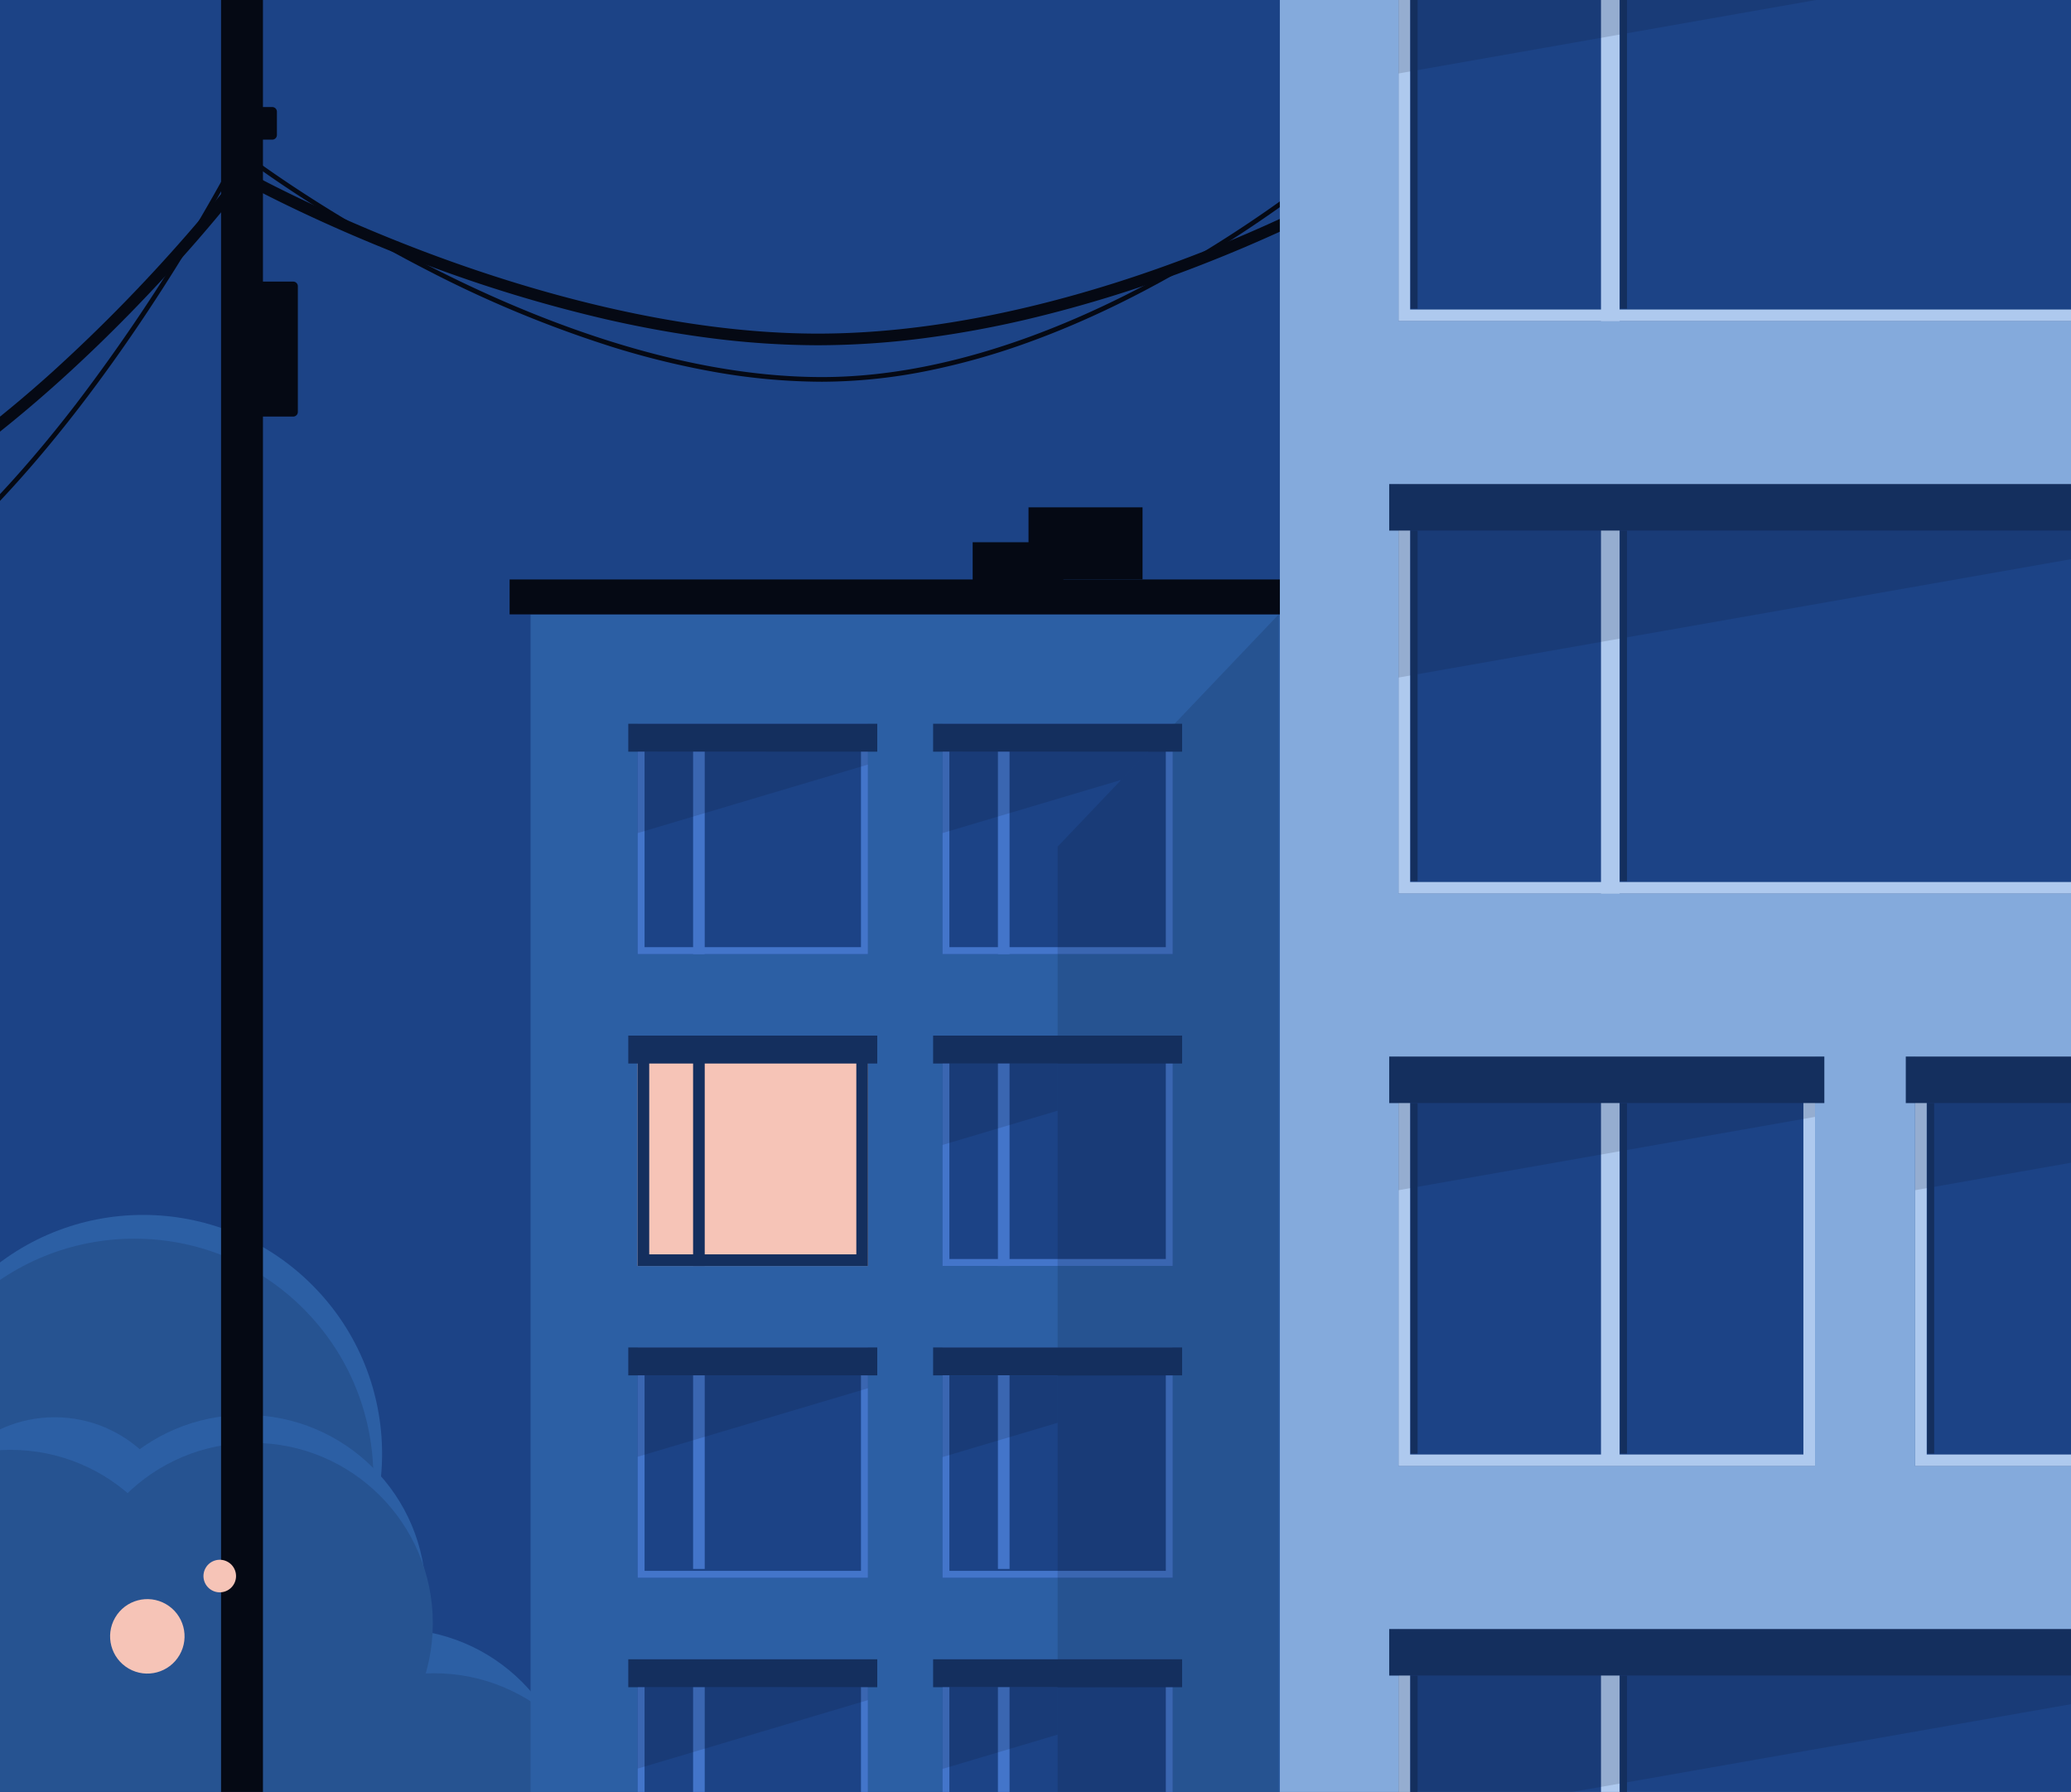 <svg xmlns="http://www.w3.org/2000/svg" xmlns:xlink="http://www.w3.org/1999/xlink" width="890" height="770" viewBox="0 0 890 770"><defs><clipPath id="b"><rect width="890" height="770"/></clipPath></defs><g id="a" clip-path="url(#b)"><rect width="890" height="770" fill="#1c4386"/><rect width="890" height="770" fill="#1c4386"/><path d="M4353.233,3644.036a268.666,268.666,0,0,1-45.627-4.11,356.278,356.278,0,0,1-44.433-10.826,499.817,499.817,0,0,1-79.271-32.825c-10.624-5.444-21.332-11.34-31.828-17.526-8.4-4.948-16.678-10.092-24.612-15.288-13.517-8.852-21.453-14.872-21.532-14.932l1.211-1.592c.078.059,7.977,6.05,21.447,14.87a623.962,623.962,0,0,0,56.26,32.7c42.318,21.68,105.882,47.524,168.384,47.524,62.468,0,123.684-29.278,164.038-53.84a547.366,547.366,0,0,0,53.311-37.058c12.676-9.995,20.035-16.783,20.108-16.851l1.358,1.468c-.073.068-7.472,6.894-20.2,16.928-7.469,5.89-15.29,11.721-23.243,17.331-9.943,7.012-20.124,13.7-30.261,19.868-25.812,15.713-51.5,28.234-76.348,37.216a302.925,302.925,0,0,1-43.481,12.276A232.48,232.48,0,0,1,4353.233,3644.036Z" transform="translate(-4000 -3480)" fill="#050914"/><circle cx="102.704" cy="102.704" r="102.704" transform="translate(-83.745 624.755) rotate(-45)" fill="#2c5fa4"/><circle cx="102.704" cy="102.704" r="102.704" transform="translate(-87.493 634.96) rotate(-45)" fill="#265391"/><circle cx="77.5" cy="77.5" r="77.5" transform="translate(92 700)" fill="#2c5fa4"/><circle cx="55.5" cy="55.5" r="55.5" transform="translate(-32 609)" fill="#2c5fa4"/><circle cx="77.5" cy="77.5" r="77.5" transform="translate(28 608)" fill="#2c5fa4"/><circle cx="77.5" cy="77.5" r="77.5" transform="translate(31 620)" fill="#265391"/><circle cx="77.5" cy="77.5" r="77.5" transform="translate(-73 623)" fill="#265391"/><circle cx="77.5" cy="77.5" r="77.5" transform="translate(109 719)" fill="#265391"/><circle cx="77.5" cy="77.5" r="77.5" transform="translate(-16 723)" fill="#265391"/><path d="M4351.509,3628.356a365.42,365.42,0,0,1-45.772-3.02c-14.338-1.82-29.317-4.5-44.523-7.951a613.1,613.1,0,0,1-79.348-24.1c-24.07-9.049-43.986-18.093-56.455-24.087-13.529-6.5-21.486-10.936-21.565-10.98l2.438-4.365-1.219,2.183,1.219-2.183c.078.043,7.946,4.425,21.367,10.874,12.382,5.95,32.159,14.928,56.058,23.909,42.147,15.838,105.471,34.718,167.8,34.718,62.345,0,123.758-18.891,164.3-34.738,22.974-8.981,41.823-17.956,53.59-23.9,12.728-6.433,20.1-10.786,20.171-10.829l2.548,4.3c-.074.044-7.589,4.481-20.464,10.989-11.864,6-30.867,15.045-54.025,24.1a562.89,562.89,0,0,1-76.922,24.107,443.592,443.592,0,0,1-43.726,7.954A358.262,358.262,0,0,1,4351.509,3628.356Z" transform="translate(-4000 -3480)" fill="#050914"/><rect width="340" height="770" transform="translate(550)" fill="#84aadc"/><rect width="322" height="506" transform="translate(228 264)" fill="#2c5fa4"/><rect width="99" height="99" transform="translate(405 311)" fill="#1c4386"/><path d="M3,3V96H96V3H3M0,0H99V99H0Z" transform="translate(405 311)" fill="#4375ca"/><rect width="99" height="99" transform="translate(405 445)" fill="#1c4386"/><path d="M3,3V96H96V3H3M0,0H99V99H0Z" transform="translate(405 445)" fill="#4375ca"/><rect width="99" height="99" transform="translate(274 445)" fill="#f6c4b7"/><path d="M5,5V94H94V5H5M0,0H99V99H0Z" transform="translate(274 445)" fill="#142f5e"/><rect width="99" height="99" transform="translate(405 579)" fill="#1c4386"/><path d="M3,3V96H96V3H3M0,0H99V99H0Z" transform="translate(405 579)" fill="#4375ca"/><rect width="99" height="99" transform="translate(274 579)" fill="#1c4386"/><path d="M3,3V96H96V3H3M0,0H99V99H0Z" transform="translate(274 579)" fill="#4375ca"/><rect width="99" height="99" transform="translate(405 713)" fill="#1c4386"/><path d="M3,3V96H96V3H3M0,0H99V99H0Z" transform="translate(405 713)" fill="#4375ca"/><rect width="99" height="99" transform="translate(274 713)" fill="#1c4386"/><path d="M3,3V96H96V3H3M0,0H99V99H0Z" transform="translate(274 713)" fill="#4375ca"/><path d="M4740.4,3744l-95.031,99.817v411.456H4740.4Z" transform="translate(-4190.872 -3480)" fill="#081325" opacity="0.15"/><path d="M4300.352,3941.974V4039" transform="translate(-4000 -3495)" fill="#142f5e"/><path d="M4302.852,4039h-5v-97.026h5Z" transform="translate(-4000 -3495)" fill="#142f5e"/><path d="M4302.852,4035.4h-5v-93.428h5Z" transform="translate(-4000 -3361.224)" fill="#4375ca"/><path d="M4302.852,4027.224h-5v-85.25h5Z" transform="translate(-4000 -3224.325)" fill="#4375ca"/><rect width="99" height="99" transform="translate(274 311)" fill="#1c4386"/><path d="M3,3V96H96V3H3M0,0H99V99H0Z" transform="translate(274 311)" fill="#4375ca"/><path d="M4302.852,4039.224h-5v-97.25h5Z" transform="translate(-4000 -3629.224)" fill="#4375ca"/><rect width="107" height="12" transform="translate(270 311)" fill="#142f5e"/><g transform="translate(324 -364)"><rect width="305" height="176" transform="translate(277 326)" fill="#1c4386"/><path d="M5,5V171H300V5H5M0,0H305V176H0Z" transform="translate(277 326)" fill="#aec9ee"/><path d="M4304.352,4114.86h-8V3941.974h8Z" transform="translate(-3932.336 -3612.86)" fill="#aec9ee"/></g><rect width="305" height="176" transform="translate(601 208)" fill="#1c4386"/><path d="M5,5V171H300V5H5M0,0H305V176H0Z" transform="translate(601 208)" fill="#aec9ee"/><path d="M4304.352,4114.86h-8V3941.974h8Z" transform="translate(-3608.336 -3730.86)" fill="#aec9ee"/><rect width="306" height="20" transform="translate(597 208)" fill="#142f5e"/><rect width="305" height="176" transform="translate(601 700)" fill="#1c4386"/><path d="M5,5V171H300V5H5M0,0H305V176H0Z" transform="translate(601 700)" fill="#aec9ee"/><path d="M4304.352,4093.69h-8V3941.974h8Z" transform="translate(-3608.336 -3238.86)" fill="#aec9ee"/><rect width="306" height="20" transform="translate(597 700)" fill="#142f5e"/><rect width="179" height="176" transform="translate(601 454)" fill="#1c4386"/><path d="M5,5V171H174V5H5M0,0H179V176H0Z" transform="translate(601 454)" fill="#aec9ee"/><rect width="179" height="176" transform="translate(823 454)" fill="#1c4386"/><path d="M5,5V171H174V5H5M0,0H179V176H0Z" transform="translate(823 454)" fill="#aec9ee"/><path d="M4304.352,4110.742h-8V3941.974h8Z" transform="translate(-3608.336 -3484.86)" fill="#aec9ee"/><rect width="187" height="20" transform="translate(597 454)" fill="#142f5e"/><rect width="187" height="20" transform="translate(819 454)" fill="#142f5e"/><path d="M4302.852,4039.224h-5v-97.25h5Z" transform="translate(-3869 -3629.224)" fill="#4375ca"/><path d="M4302.852,4039.224h-5v-97.25h5Z" transform="translate(-3869 -3495.224)" fill="#4375ca"/><path d="M4302.852,4035.4h-5v-93.428h5Z" transform="translate(-3869 -3361.224)" fill="#4375ca"/><path d="M4302.852,4027.224h-5v-85.25h5Z" transform="translate(-3869 -3227.224)" fill="#4375ca"/><rect width="107" height="12" transform="translate(401 311)" fill="#142f5e"/><rect width="107" height="12" transform="translate(270 445)" fill="#142f5e"/><path d="M0,0H302V10L0,63.145Z" transform="translate(601 228)" fill="#081325" opacity="0.15"/><path d="M0,0H302V10L0,63.145Z" transform="translate(601 -31.573)" fill="#081325" opacity="0.15"/><path d="M0,0H302V10L0,63.145Z" transform="translate(601 720)" fill="#081325" opacity="0.15"/><path d="M0,0H179V5.927L0,37.427Z" transform="translate(601 474)" fill="#081325" opacity="0.15"/><path d="M0,0H179V5.927L0,37.427Z" transform="translate(823 474)" fill="#081325" opacity="0.15"/><path d="M0-.041,99-.092,88.371-.109,76.8,12.043,0,34.887Z" transform="translate(405 323.092)" fill="#081325" opacity="0.15"/><path d="M0-.041,99-.092,49.494-.222V20.156L0,34.887Z" transform="translate(405 457.109)" fill="#081325" opacity="0.15"/><path d="M0-.041,99-.092,49.494-.222V20.156L0,34.887Z" transform="translate(405 591.222)" fill="#081325" opacity="0.15"/><path d="M0-.041,99-.092,49.494-.222V20.156L0,34.887Z" transform="translate(405 725.222)" fill="#081325" opacity="0.15"/><path d="M0-.041,99-.092V5.439L0,34.887Z" transform="translate(274 323.092)" fill="#081325" opacity="0.15"/><path d="M0-.041,99-.092V5.439L0,34.887Z" transform="translate(274 591.092)" fill="#081325" opacity="0.15"/><path d="M0-.041,99-.092V5.439L0,34.887Z" transform="translate(274 725.092)" fill="#081325" opacity="0.15"/><circle cx="16" cy="16" r="16" transform="translate(57.457 681.287) rotate(30)" fill="#f6c4b7"/><rect width="107" height="12" transform="translate(401 579)" fill="#142f5e"/><rect width="107" height="12" transform="translate(401 713)" fill="#142f5e"/><rect width="107" height="12" transform="translate(270 579)" fill="#142f5e"/><rect width="107" height="12" transform="translate(270 713)" fill="#142f5e"/><rect width="107" height="12" transform="translate(401 445)" fill="#142f5e"/><rect width="331" height="15" transform="translate(219 249)" fill="#050914"/><rect width="18" height="809" transform="translate(95 -19)" fill="#050914"/><path d="M4340.133,3729.794a140.4,140.4,0,0,1-23.066-1.958,164.858,164.858,0,0,1-22.66-5.519,200.427,200.427,0,0,1-22.1-8.552c-7.032-3.2-14.229-6.92-21.392-11.067-24.716-14.31-50.155-34.244-75.611-59.25-9.986-9.809-20-20.434-29.765-31.578-7.81-8.913-15.479-18.177-22.793-27.536-12.465-15.948-19.693-26.809-19.765-26.917l4.166-2.764c.077.116,7.23,10.86,19.594,26.673a613.831,613.831,0,0,0,52.132,58.618c39.419,38.708,99.394,84.848,161.259,84.848,61.94,0,126.212-46.216,169.223-84.986a704.07,704.07,0,0,0,57.508-58.657c13.8-15.805,21.9-26.514,21.983-26.621l3.991,3.012c-.082.108-8.294,10.959-22.208,26.9-8.166,9.354-16.677,18.614-25.3,27.522-10.777,11.138-21.755,21.757-32.631,31.561-27.72,24.987-54.958,44.906-80.958,59.2-7.533,4.143-15.062,7.862-22.378,11.055a219.281,219.281,0,0,1-22.855,8.543,175.252,175.252,0,0,1-23.143,5.514A143.559,143.559,0,0,1,4340.133,3729.794Z" transform="translate(-4486.842 -3480)" fill="#050914"/><path d="M4356.489,3768.031a111.831,111.831,0,0,1-23.02-2.484,142.512,142.512,0,0,1-22.944-7.009,189.874,189.874,0,0,1-22.673-10.872,253.973,253.973,0,0,1-22.211-14.083c-25.833-18.236-52.888-43.654-80.411-75.548-10.807-12.522-21.713-26.086-32.416-40.314-8.562-11.382-17.014-23.212-25.122-35.162-13.807-20.351-21.937-34.184-22.018-34.321l1.726-1.011c.08.137,8.187,13.929,21.964,34.235a839.351,839.351,0,0,0,57.4,75.289c27.415,31.764,54.345,57.068,80.042,75.206,32.032,22.61,62.206,34.074,89.684,34.074s56.806-11.786,87.212-35.031c24.4-18.653,49.521-44.673,74.668-77.34a781.323,781.323,0,0,0,52.031-77.435c12.33-20.885,19.454-35.071,19.524-35.212l1.788.9c-.07.141-7.216,14.371-19.575,35.306-7.256,12.293-14.867,24.462-22.618,36.17-9.69,14.637-19.632,28.59-29.547,41.471-25.256,32.811-50.5,58.961-75.045,77.724a230.085,230.085,0,0,1-21.217,14.491,172.716,172.716,0,0,1-21.91,11.189,131.62,131.62,0,0,1-22.458,7.214A106.452,106.452,0,0,1,4356.489,3768.031Z" transform="translate(-4485.753 -3480)" fill="#050914"/><path d="M0,0H19a2,2,0,0,1,2,2V56a2,2,0,0,1-2,2H0a0,0,0,0,1,0,0V0A0,0,0,0,1,0,0Z" transform="translate(107 121)" fill="#050914"/><path d="M0,0H10a2,2,0,0,1,2,2V12a2,2,0,0,1-2,2H0a0,0,0,0,1,0,0V0A0,0,0,0,1,0,0Z" transform="translate(107 46)" fill="#050914"/><rect width="49" height="31" transform="translate(442 218)" fill="#050914"/><rect width="39" height="24" transform="translate(418 233)" fill="#050914"/><path d="M4699.2,3612.645h-3V3480h3Z" transform="translate(-4000 -3480)" fill="#142f5e"/><path d="M4699.2,3630.645h-3V3480h3Z" transform="translate(-4000 -3252)" fill="#142f5e"/><path d="M4699.2,3630.645h-3V3480h3Z" transform="translate(-4000 -3006)" fill="#142f5e"/><path d="M4699.2,3630.645h-3V3480h3Z" transform="translate(-4000 -2760)" fill="#142f5e"/><path d="M4699.2,3630.645h-3V3480h3Z" transform="translate(-3868 -3006)" fill="#142f5e"/><path d="M4699.2,3612.645h-3V3480h3Z" transform="translate(-4090 -3480)" fill="#142f5e"/><path d="M4699.2,3630.645h-3V3480h3Z" transform="translate(-4090 -3252)" fill="#142f5e"/><path d="M4699.2,3630.645h-3V3480h3Z" transform="translate(-4090 -3006)" fill="#142f5e"/><path d="M4699.2,3630.645h-3V3480h3Z" transform="translate(-4090 -2760)" fill="#142f5e"/><circle cx="7" cy="7" r="7" transform="translate(91.876 667.672) rotate(30)" fill="#f6c4b7"/></g></svg>
